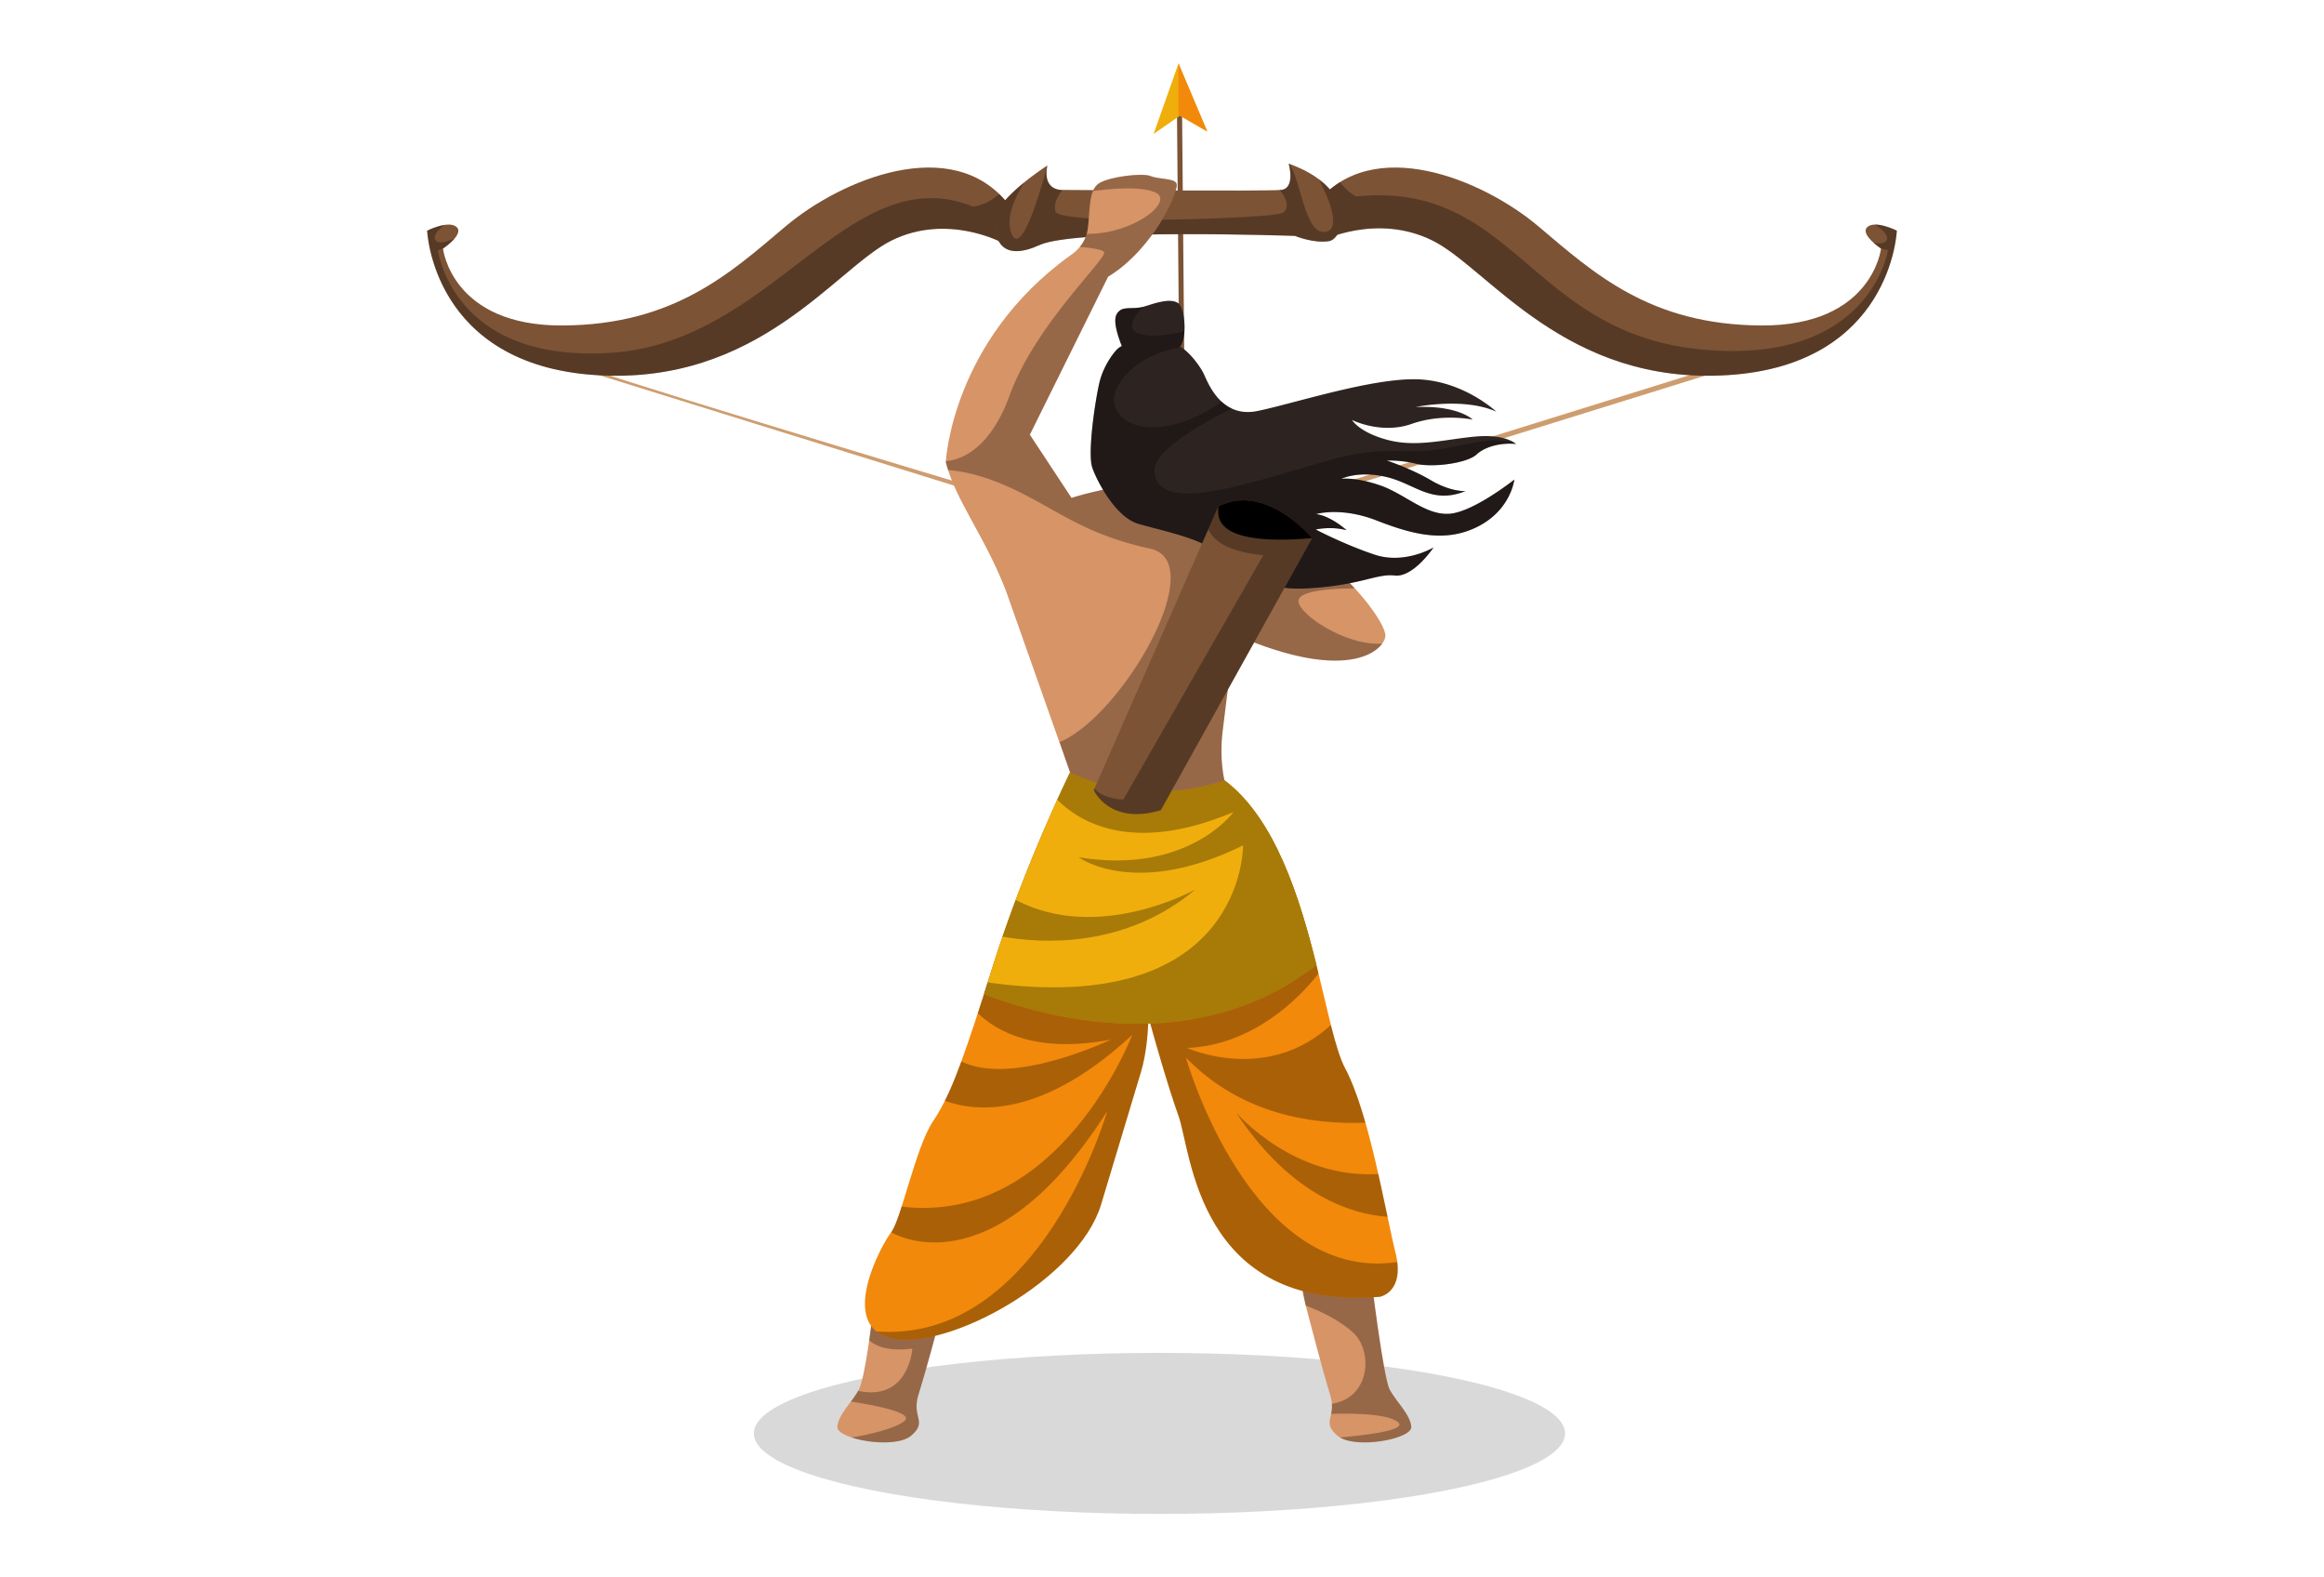 <svg xmlns="http://www.w3.org/2000/svg" viewBox="0 0 2800 1900"><ellipse cx="1396.926" cy="1726.557" opacity=".15" rx="488.725" ry="96.999"/><path fill="#ce9d6f" d="m1470.446 634.018-219.314-17.475L680.161 438.97l2.403-1.921 2.053-2.271c12.667 8.912 413.971 129.811 567.963 175.776l217.17 17.237 667.542-207.526 1.827 5.877z"/><path fill="#7c5335" d="m1417.982 128.409 6.153-.055 3.173 357.131-6.153.055z"/><path fill="#2d2421" d="M1354.133 422.769s-15.578-33.319-8.654-44.569 18.174-4.327 33.319-9.087 30.723-9.952 40.242-4.327 12.981 51.493-2.164 56.253-62.743 1.731-62.743 1.731z"/><path d="M1427.082 398.899c-.651 10.641-3.751 20.134-10.22 22.125-15.12 4.785-62.738 1.761-62.738 1.761s-15.579-33.34-8.651-44.594c6.699-10.871 17.417-4.785 31.847-8.651-7.617 7.234-14.622 16.498-13.053 25.111 2.258 12.249 35.369 11.713 62.814 4.248z" opacity=".3" style="mix-blend-mode:soft-light"/><path fill="#7c5335" d="M1207.876 292.523s-66.638-36.348-134.14-2.596-160.103 174.815-356.554 161.834-202.509-173.95-202.509-173.95 25.963-12.981 35.482-4.327-16.443 25.963-16.443 25.963 10.385 93.466 144.525 92.6 201.643-63.176 268.281-119.428 200.778-112.505 268.281-26.828zm383.794-2.231s67.091-34.116 134.594-.365 160.103 174.815 356.554 161.834 202.509-173.95 202.509-173.95-25.963-12.981-35.482-4.327 16.443 25.963 16.443 25.963-10.385 93.466-144.526 92.6-201.643-63.176-268.281-119.428-200.778-112.505-268.281-26.828z"/><path d="m1214.792 245.786-6.928 46.738s-66.642-36.364-134.127-2.603c-67.522 33.762-160.117 174.816-356.56 161.84S514.685 277.825 514.685 277.825s10.641-5.321 20.823-6.89c-7.809 6.124-15.273 14.048-9.952 19.177 3.674 3.56 12.593 1.301 22.201-2.871-4.479 5.32-10.986 10.067-13.244 11.675l-.804.536-6.01 2.144s17.569 137.456 211.372 123.102c193.764-14.354 284.215-235.41 433.5-175.849a57.3 57.3 0 0 0 31.159-15.273 118 118 0 0 1 11.062 12.21m1070.524 32.039s-6.048 160.959-202.491 173.935-289.076-128.078-356.56-161.84-134.586.383-134.586.383l-6.469-44.518a113 113 0 0 1 29.321-26.45 63.6 63.6 0 0 0 19.177 17.34c190.548-19.407 208.845 163.639 414.475 184.079s226.415-119.505 226.415-119.505a83 83 0 0 1-8.306-1.799 87 87 0 0 1-9.148-7.196c7.579 1.377 14.316 1.186 16.039-3.216 2.335-6.048-6.201-13.206-14.431-18.526 11.407-.306 26.565 7.311 26.565 7.311z" opacity=".3" style="mix-blend-mode:soft-light"/><path fill="#7c5335" d="M1261.821 199.346s-62.887 40.386-63.464 65.772 9.808 50.195 54.233 30.001 307.514-10.962 307.514-10.962 22.501 9.231 40.963 6.346 36.348-62.887-48.464-93.466c0 0 8.654 30.001-9.231 31.732s-261.935 0-261.935 0-25.963 2.885-19.616-29.424z"/><path d="M1601.056 290.495c-18.45 2.909-40.958-6.354-40.958-6.354s-263.085-9.225-307.526 10.986c-44.403 20.172-54.776-4.632-54.202-30.01.306-13.627 18.565-31.579 35.446-45.283-10.488 16.92-23.273 43.599-14.584 62.777 13.474 29.78 41.915-80.614 42.565-83.216l.038-.038c-5.512 27.981 13.206 29.551 18.335 29.474-5.359 6.43-11.024 15.962-8.574 25.761 4.325 17.225 258.377 8.613 272.732 2.182 9.838-4.44 6.546-16.996-2.565-27.905q.976-.057 1.608-.115c17.34-1.684 9.723-29.895 9.264-31.656 13.971 13.704 19.024 89.073 45.513 81.915 17.531-4.746 2.871-39.848-9.11-63.12 41.914 31.503 27.178 72.231 12.019 74.604z" opacity=".3" style="mix-blend-mode:soft-light"/><path fill="#d69467" d="M1051.235 1583.733s-8.654 75.292-16.443 90.004-25.097 30.29-25.963 45.002 69.234 27.694 89.139 10.385 0-21.636 8.654-49.329 25.963-90.869 25.963-94.331-81.35-1.731-81.35-1.731m600.438-47.81s14.869 123.102 22.658 137.814 25.097 30.29 25.963 45.002-69.234 27.694-89.139 10.385 0-21.636-8.654-49.329-25.046-90.993-25.963-94.331c-43.717-159.161 75.135-49.541 75.135-49.541"/><path d="M1097.967 1729.139c-13.474 11.713-50.03 9.531-71.924 2.335 34.144-5.398 70.164-17.302 65.073-24.766-5.589-8.153-43.178-15.043-65.953-18.526a130 130 0 0 0 8.766-12.861c61.321 13.015 65.264-50.948 65.264-50.948-27.752 3.56-43.293-2.297-51.982-9.952l4.019-30.699s81.341-1.722 81.341 1.761c0 3.446-17.302 66.604-25.953 94.318-8.651 27.675 11.254 32-8.651 49.34zm602.344-10.412c.804 14.01-62.546 26.45-85.858 12.747 38.393-3.446 80.92-9.455 69.819-18.489-12.44-10.144-53.092-10.795-80.499-9.952a40.6 40.6 0 0 0 .919-12.134c46.584-7.196 49.609-63.618 25.761-85.551-17.608-16.23-42.106-27.062-57.264-32.727-33.761-140.175 78.47-36.709 78.47-36.709s14.89 123.102 22.661 137.84c7.809 14.699 25.11 30.278 25.991 44.977z" opacity=".3" style="mix-blend-mode:soft-light"/><path fill="#f2890a" d="M1662.228 1562.071c-219.825 17.355-226.719-174.777-242.35-218.04-12.431-34.525-28.186-90.097-33.971-111.082l-2.338-8.369s0 3.199-.185 8.43c-.554 12.493-2.399 36.617-8.494 57.357l-48.432 160.93c-27.694 90.034-183.516 174.84-250.966 160.993-67.511-13.847-13.847-112.499-1.785-128.068 12.123-15.57 29.478-102.159 50.219-133.299 18.646-27.94 31.693-60.003 61.601-153.607l11.078-35.017c38.095-121.174 92.62-231.949 92.62-231.949l.308-.431 7.508-9.108s37.11-28.248 94.343-19.078c24.678 3.939 53.109 14.894 83.88 38.155 61.172 46.096 90.65 141.485 110.836 222.534 13.479 54.401 22.77 102.281 34.587 124.498 29.417 55.387 48.432 173.055 60.556 221.549 12.123 48.434-19.015 53.602-19.015 53.602"/><path d="m1660.617 1414.11 11.139 51.561c-43.675-3.139-116.442-25.57-182.663-125.858 2.029 2.373 69.666 80.346 171.524 74.297m1.608 147.946c-219.831 17.378-226.721-174.778-242.339-218.032-12.44-34.526-28.211-90.106-33.991-111.083l-2.335-8.345s0 3.177-.191 8.421c-.536 12.479-2.373 36.594-8.46 57.341l-48.46 160.921c-27.675 90.069-183.505 174.855-250.951 160.997-8.23-1.684-14.661-4.631-19.56-8.536 197.745 14.776 278.09-265.382 278.09-265.382-140.634 221.056-260.33 145.878-260.33 145.878 3.751-4.785 7.962-16.306 12.632-30.852 190.204 22.737 277.861-206.893 277.861-206.893-108.863 100.863-187.869 93.322-225.802 79.389 6.239-12.364 12.479-27.292 19.866-47.427 61.398 30.929 180.098-26.22 180.098-26.22-89.456 16.996-137.074-9.493-160.27-31.886l7.426-23.043 11.101-34.986c38.087-121.189 92.633-231.965 92.633-231.965l.306-.422 7.503-9.11s37.092-28.25 94.317-19.101c24.689 3.943 53.13 14.89 83.906 38.163 61.168 46.087 90.642 141.476 110.815 222.549l2.488 10.068v.038c-23.656 30.661-79.695 86.508-158.357 89.724 0 0 95.542 43.752 173.247-27.598 5.703 22.507 11.139 40.804 17.225 52.249 9.072 17.111 17.187 40.192 24.383 65.341-65.341 2.603-150.586-10.488-216.31-78.508 0 0 76.824 272.463 254.703 246.435 4.708 37.589-21.245 41.877-21.245 41.877z" opacity=".3" style="mix-blend-mode:soft-light"/><path fill="#efae0c" d="M1586.101 1162.422c-64.187 50.032-135.329 68.002-200.194 70.526-.861 0-1.722.062-2.523.062-90.159 2.892-167.946-23.816-197.856-35.694l11.078-35.017c38.095-121.174 92.62-231.949 92.62-231.949l.308-.431 101.851-28.186c24.678 3.939 53.109 14.894 83.88 38.155 61.172 46.096 90.65 141.485 110.836 222.534"/><path d="m1207.825 1128.25 15.924-44.288c99.025 52.135 213.898-11.139 216.463-12.555-84.556 70.967-184.309 65.226-232.386 56.843zm378.265 34.182c-64.192 50.03-135.313 67.982-200.194 70.509-.842 0-1.723.076-2.526.076-90.145 2.871-167.926-23.809-197.86-35.713l4.44-13.933c310.397 43.254 307.718-165.132 307.718-165.132-130.605 64.613-198.089 14.354-198.089 14.354 130.261 21.245 185.113-52.479 186.567-54.508-122.337 51.79-186.261 11.522-212.329-14.814l15.426-32.919.306-.422 101.82-28.21c24.689 3.943 53.13 14.89 83.906 38.163 61.168 46.087 90.642 141.476 110.815 222.548z" opacity=".3" style="mix-blend-mode:soft-light"/><path fill="#d69467" d="m1335.093 333.198-94.331 190.393 50.195 76.157s38.079-12.981 94.331-18.174 152.314 50.194 200.778 85.677 82.215 83.081 83.081 97.793-38.944 61.445-181.739-.865l-14.712 119.428c-3.462 33.752 2.596 56.252 2.596 56.252s-90.004 35.482-186.066-9.52l-77.023-218.086c-25.097-65.772-61.445-109.909-72.696-155.776 0 0 6.923-146.256 150.583-249.242 0 0 17.308-10.385 20.337-30.723s.433-47.598 13.847-55.82 52.791-12.549 61.878-8.654 28.126 2.596 31.155 8.654-10.385 33.319-20.77 49.762-32.886 45.867-61.445 62.743z"/><path d="M1665.325 775.249c-12.938 17.761-60.747 40.077-177.917-11.062l-14.699 119.428c-3.484 33.761 2.565 56.23 2.565 56.23s-89.992 35.484-186.032-9.493l-12.555-36.518c75.599-31.579 182.625-217.075 109.016-232.999-79.657-17.225-111.236-46.661-166.471-72.499-36.173-16.919-62.853-21.206-76.939-22.124a127 127 0 0 1-2.794-9.723s0-.383.077-1.071c14.814-1.072 52.02-10.871 76.786-79.045 31.579-86.853 119.657-166.51 113.724-172.978-2.947-3.215-16.459-4.976-29.206-5.933a43.9 43.9 0 0 0 8.383-15.694c56.92.344 106.107-39.503 82.757-49.953-17.799-7.962-54.814-4.44-75.178-1.685a19.32 19.32 0 0 1 7.426-9.455c13.436-8.191 52.785-12.517 61.896-8.651 9.072 3.904 28.135 2.603 31.158 8.651 3.024 6.086-10.411 33.34-20.785 49.762-10.373 16.459-32.881 45.895-61.436 62.776l-94.356 190.395 50.221 76.135s38.087-12.976 94.317-18.182c56.269-5.167 152.309 50.221 200.769 85.705a320 320 0 0 1 46.202 41.417c-26.029.115-69.322 2.412-67.829 16.039 1.799 16.192 57.838 53.513 100.901 50.527z" opacity=".3" style="mix-blend-mode:soft-light"/><path fill="#2d2421" d="M1348.075 418.874c-3.904 2.546-18.174 19.905-23.366 41.54s-14.712 85.677-8.654 102.985 28.559 59.714 55.387 67.503 69.234 16.443 86.542 29.424 48.464 51.925 115.101 48.464 84.811-18.174 107.312-15.578 46.733-33.751 46.733-33.751-34.617 20.77-70.965 8.654-70.965-30.29-70.965-30.29 18.174-4.327 37.213.865c0 0-18.174-16.876-36.781-19.472 0 0 29.857-9.087 73.128 7.789s83.081 27.261 122.457 6.923 43.271-56.253 43.271-56.253-48.464 38.511-77.455 41.108-54.089-23.799-84.379-34.184-46.733-7.789-46.733-7.789 20.77-10.385 54.954-2.163 54.089 33.319 94.764 16.876c0 0-17.308 1.298-41.54-12.981s-53.223-23.799-53.223-23.799a134 134 0 0 1 35.482 3.894c19.039 4.76 61.012-.433 72.696-11.25s32.453-14.279 47.598-12.549c0 0-12.116-12.116-48.031-9.087s-70.965 13.414-106.014 4.327-43.704-24.232-43.704-24.232 35.05 17.741 71.83 4.76 73.561-5.192 73.561-5.192-16.876-17.308-68.801-15.145c0 0 57.983-12.116 97.36 5.625 0 0-38.511-36.348-93.033-38.944s-150.583 28.992-194.72 38.079-59.714-34.184-64.907-45.002-21.636-31.588-30.723-32.886-41.54-17.741-71.397 1.731z"/><path d="M1747.049 618.768c28.976-2.565 77.437-41.072 77.437-41.072s-3.904 35.905-43.254 56.23c-39.388 20.326-79.197 9.952-122.452-6.928-43.293-16.881-73.149-7.77-73.149-7.77 18.603 2.603 36.785 19.446 36.785 19.446-19.024-5.168-37.206-.842-37.206-.842s34.603 18.182 70.968 30.278c36.326 12.134 70.967-8.651 70.967-8.651s-24.23 36.364-46.738 33.761-40.689 12.096-107.332 15.579c-66.642 3.445-97.801-35.484-115.102-48.46s-59.714-21.665-86.547-29.436c-26.795-7.771-49.302-50.183-55.388-67.485-6.048-17.34 3.483-81.379 8.689-103.006 5.168-21.627 19.445-39.005 23.35-41.532 29.857-19.483 62.317-3.024 71.389-1.722a11.7 11.7 0 0 1 3.407 1.187c-21.819 3.675-56.269 14.316-75.025 44.938-25.072 40.996 37.245 80.728 124.098 20.594a47.6 47.6 0 0 0 12.172 8.23c-43.369 21.627-95.083 52.556-93.207 76.135 3.254 40.384 67.293 27.446 144.27 5.397 76.977-22.086 99.063-32.307 158.816-30.163 59.714 2.144 95.198-22.66 132.633-8.689l.038.038c-15.158-1.722-35.943 1.761-47.618 12.555-11.675 10.833-53.666 16.038-72.69 11.254a135 135 0 0 0-35.484-3.904s28.976 9.531 53.207 23.809c24.268 14.278 41.57 12.976 41.57 12.976-40.69 16.46-60.594-8.651-94.777-16.881-34.182-8.192-54.967 2.182-54.967 2.182s16.459-2.603 46.738 7.771c30.316 10.412 55.388 36.786 84.403 34.183z" opacity=".3" style="mix-blend-mode:soft-light"/><path fill="#7c5335" d="m1467.791 610.133-150.007 341.553s18.462 42.694 80.773 24.232l182.316-327.707s-55.964-67.503-113.082-38.079z"/><path d="m1580.884 648.204-182.318 327.698c-62.317 18.489-80.767-24.23-80.767-24.23l.766-1.761c11.598 13.091 34.871 13.091 34.871 13.091l168.653-294.282c-45.436-4.134-61.168-19.177-66.298-31.235l12.019-27.369c57.111-29.398 113.073 38.087 113.073 38.087z" opacity=".3" style="mix-blend-mode:soft-light"/><path d="M1580.884 648.204c-127.849 11.062-111.925-31.886-113.073-38.087 57.111-29.398 113.073 38.087 113.073 38.087"/><path fill="#efae0c" d="m1454.528 158.397-32.881-19.062-1.072.727-30.661 21.206 29.972-84.824z"/><path fill="#f2890a" d="m1454.528 158.397-32.881-19.062-1.072.727-.689-.727V76.444z"/></svg>